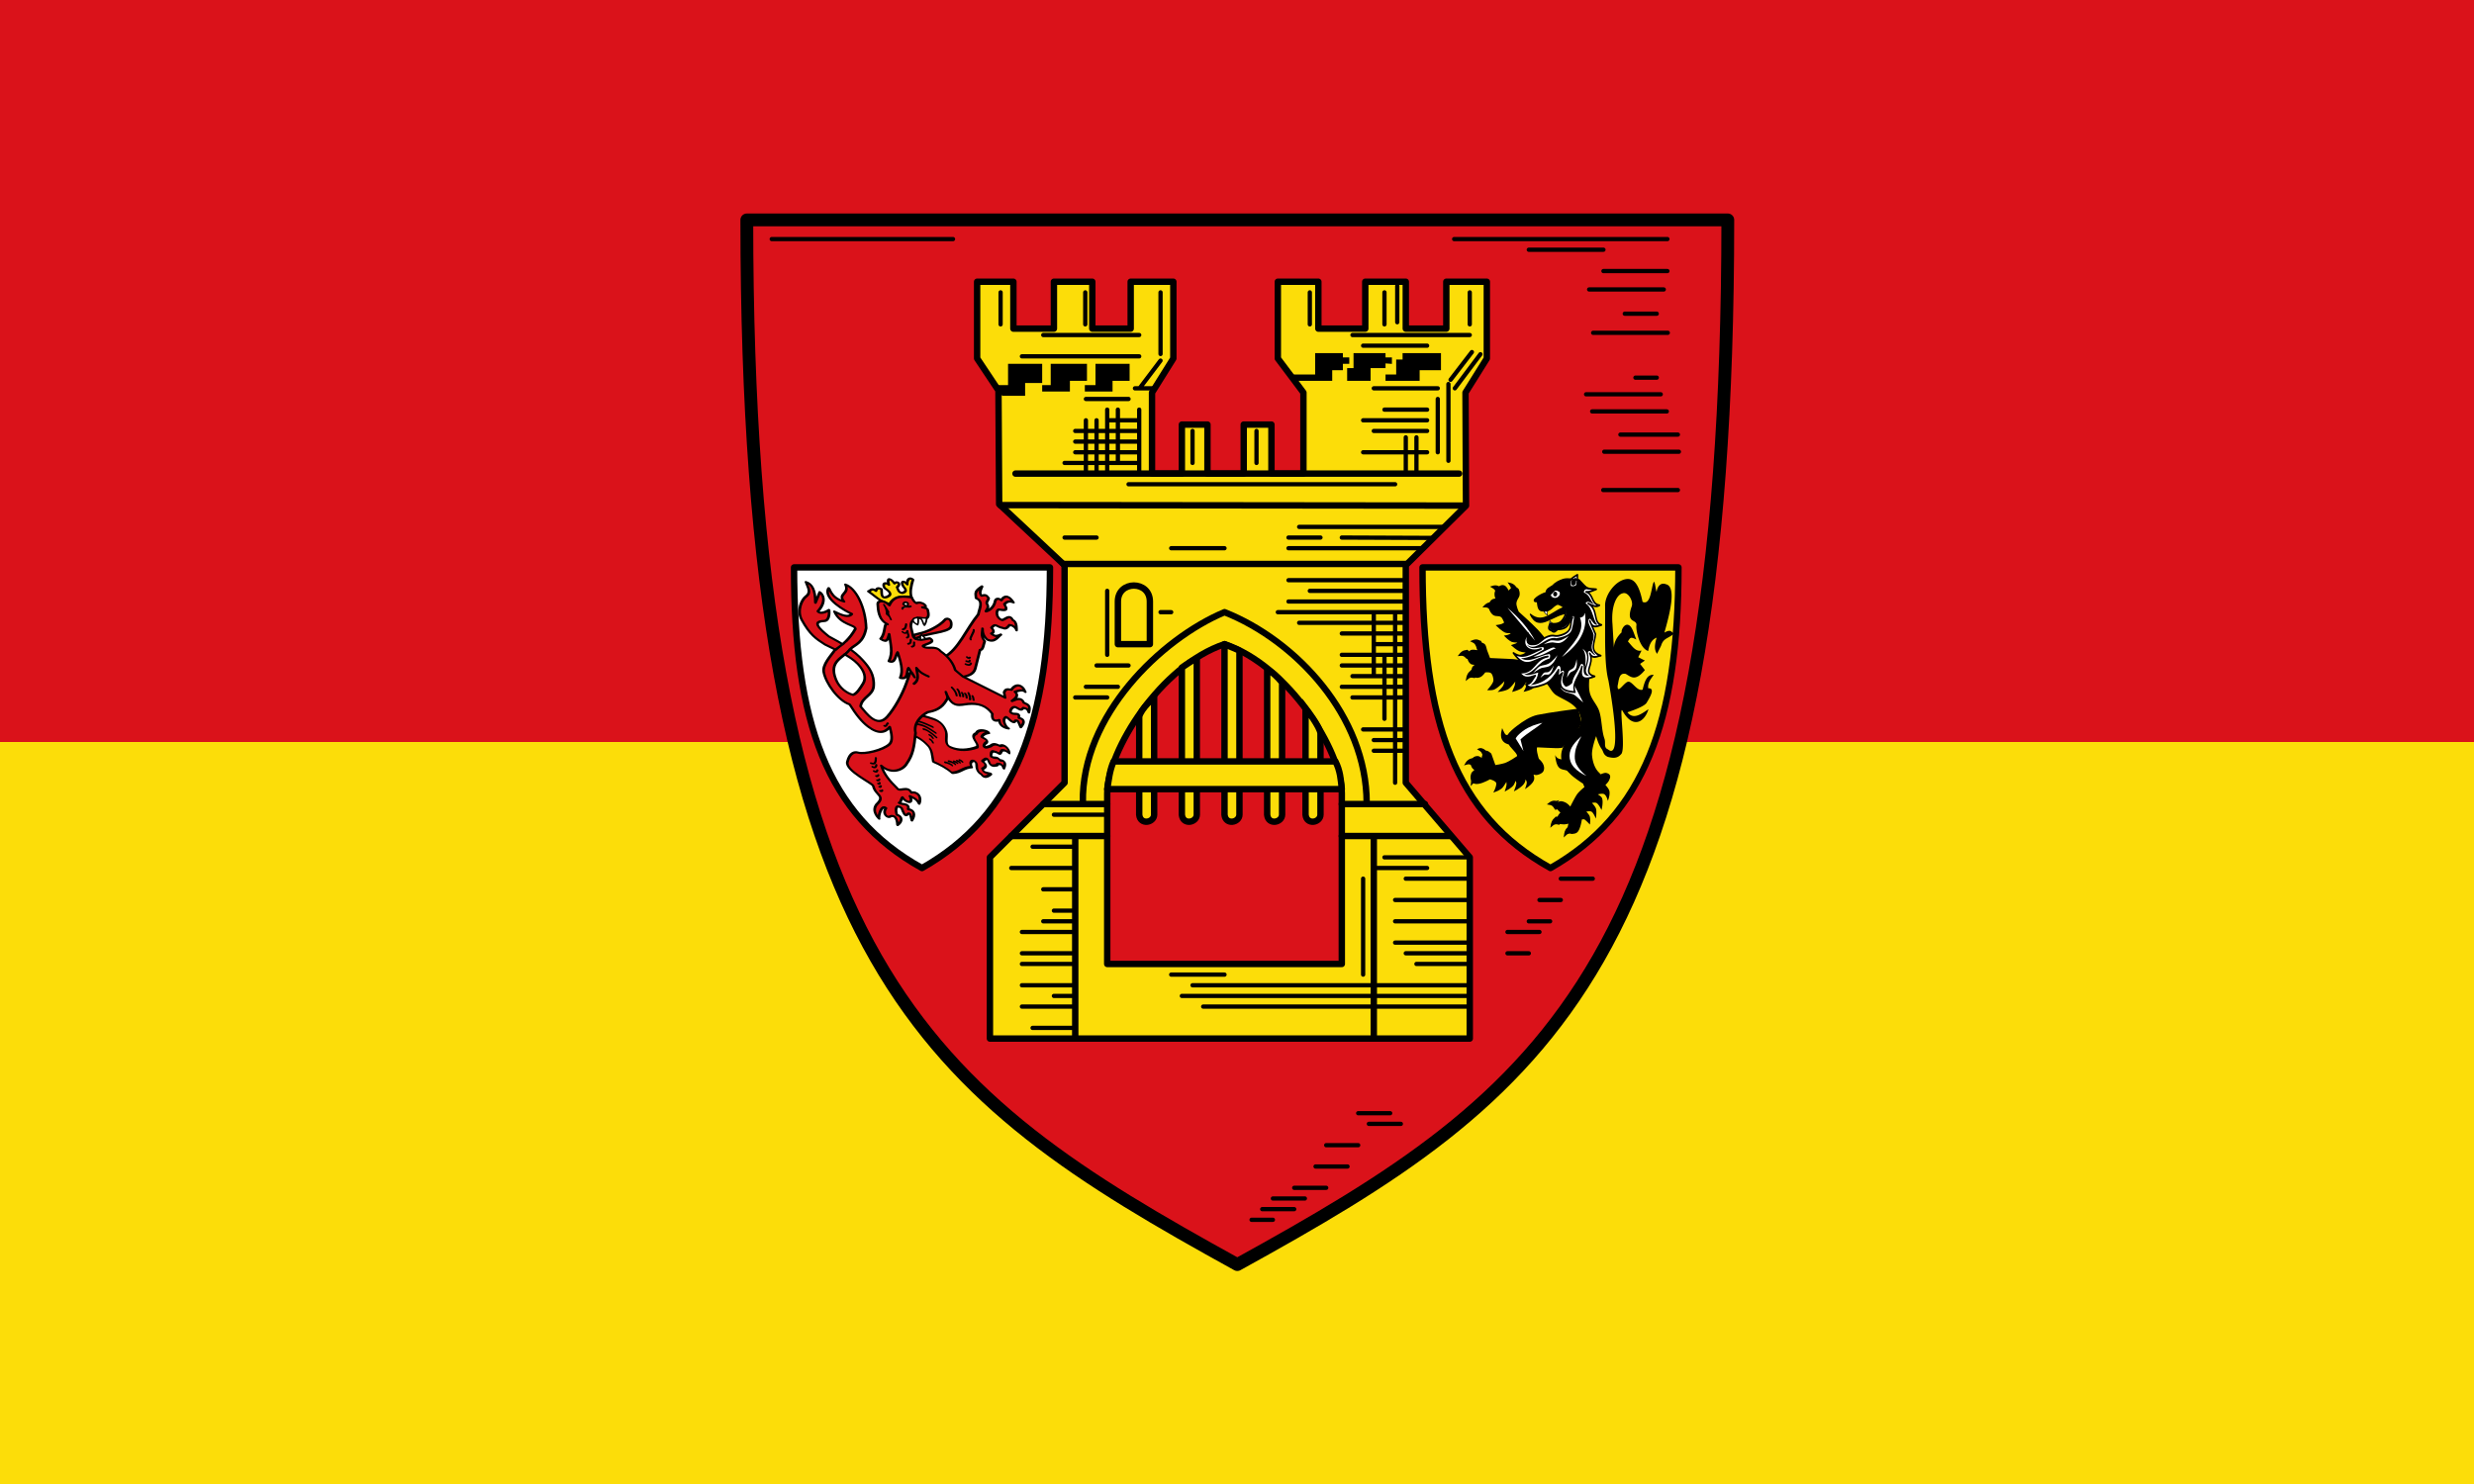 <svg xmlns="http://www.w3.org/2000/svg" height="300" width="500"><rect width="100%" height="100%" fill="#333333" stroke="none"/><path style="color:#000;fill:#fcdd09" d="M500 150v150H0V150"/><path d="M500 0v150H0V0" style="color:#000;fill:#da121a"/><path d="M5 10h460c0 350-85 410-230 490C90 420 5 360 5 10Z" style="fill:#da121a;stroke:#000;stroke-width:6;stroke-linecap:round;stroke-linejoin:round;stroke-miterlimit:4;stroke-dasharray:none" transform="matrix(.431 0 0 .431 148.777 40.143)"/><path d="M113.002 38.998h17v22h19v-22h18v22h18v-22h20v36l-10 16v38h14v-23h12v23h17v-23h13v23h15v-38l-12-16v-36h19v22h22v-22h19v22h19v-22h19v36l-10 16 .236 53.036-28.24 27.96v102l30 35v85h-225v-85l35-35v-102l-30.67-28.67-.33-53.33-10-15z" style="fill:#fcdd09;stroke:#000;stroke-width:3;stroke-linecap:round;stroke-linejoin:round;stroke-miterlimit:4;stroke-dasharray:none" transform="matrix(.431 0 0 .431 148.777 40.143)"/><path d="M174.002 358.998h110v-80c0-20-25-60-55-70-30 10-55 50-55 70z" style="fill:#da121a;stroke:#000;stroke-width:3;stroke-linecap:round;stroke-linejoin:round;stroke-miterlimit:4;stroke-dasharray:none" transform="matrix(.431 0 0 .431 148.777 40.143)"/><path d="M194.002 208.998h-15v-20c0-10 15-10 15 0v20M123.802 143.768l217.84.236M153.402 171.368h160.6M159.002 393.998v-95m3.582-15.745c-.71-40.68 36.67-76.79 66.42-89.26 33.582 13.309 66.655 48.818 66.655 89.49M130.992 128.998h208.01M299.002 298.998v95M284.002 283.998h38.997M284.002 298.998h50.836M129.002 298.998h45M144.002 283.998h30" style="fill:none;stroke:#000;stroke-width:3;stroke-linecap:round;stroke-linejoin:round;stroke-miterlimit:4;stroke-dasharray:none" transform="matrix(.431 0 0 .431 148.777 40.143)"/><path d="M125.002 91.998h10v-6h8v-8h-15v10h-4.836zM144.002 89.998h12v-5h8v-7h-16v10h-4zM164.002 89.998h12v-5h8v-7h-15v10h-5zM263.002 84.998h16v-5h5v-3h3v-2h-3v-2h-12v10h-10zM287.002 84.998h10v-6h7V76.78l3 .217v-2h-3v-2h-14v7h-3zM305.002 84.998h15v-5h10v-7h-17v3h-3v7h-5z" style="fill:#000;stroke:#000;stroke-width:1px;stroke-linecap:butt;stroke-linejoin:miter" transform="matrix(.431 0 0 .431 148.777 40.143)"/><path style="fill:none;stroke:#000;stroke-width:2;stroke-linecap:round;stroke-linejoin:round;stroke-miterlimit:4;stroke-dasharray:none" d="M314.002 111.998v17m5-17v16m30-55-12 16m8-17-10 13m-25-44v17m-120.84 31.01 9.84-13.01m-12 13h9m48 20v15m-30-15v15m90 90v30m-5-50v30m45-180v15m-40-15v15m-35-15v15m-145-15v15m75-15v28.9m-35.3-28.9v15m125.3 5h55m-200 0h45m105 5h30m-190 5h55m-25 20h20m-10 10h15m-30 5h30m-30 5h30m-30 5h30m-35 5h35m-25-20v25m5-25v25m5-30v30m5-30v25m10-25v30m140-35v25m-30-30h30m-25 10h20m-30 5h30m-25 5h25m-30 10h30m-140 15h125m-45 20h67.994m-72.994 5h15m10 0 42.326.167m-67.326 19.833h55m-115 15h5m55-30h63.663m-118.663 0h25m-75-5h15m-10 75h15m-5-15h15m-20 10h15m-5-45v30m95-30h45m-55 5h55m-60 5h60m-15 15h15m-50-10h50m-30 5h30m-5 70v-80m-25 20h30m-30 5h30m-25 5h25m-30 5h30m-25 5h25m-15 25h15m-20-10h20m-175 140h20m-10-15h10m-25 5h25m-25-10h25m-25-10h25m-25-5h25m-25-10h25m-15-5h15m-10-5h10m-15-10h15m-30-10h30m-20-10h20m-10-15h25m125-35h15m-20 65v45m10-55h40m-45 5h25m-10 5h30m-35 10h35m-35 10h35m-35 10h35m-30 5h30m-140 10h25m90-5h25m-130 10h130m-135 5h135m-125 5h125m-10-292v36" transform="matrix(.431 0 0 .431 148.777 40.143)"/><path style="color:#000;text-indent:0;text-align:start;text-transform:none;direction:ltr;baseline-shift:baseline;fill:#fcdd09;stroke:#000;stroke-width:3;stroke-miterlimit:4;stroke-dasharray:none;enable-background:accumulate" d="M189.002 242.998v46c.5 4.982 6.925 3.752 7 0v-55s-6 5-7 9z" transform="matrix(.431 0 0 .431 148.777 40.143)"/><path style="color:#000;text-indent:0;text-align:start;text-transform:none;direction:ltr;baseline-shift:baseline;fill:#fcdd09;stroke:#000;stroke-width:3;stroke-linejoin:round;stroke-miterlimit:4;stroke-dasharray:none;enable-background:accumulate" d="M209.002 219.998v69c.5 4.982 6.925 3.752 7 0v-73c0-1-7 4-7 4zM229.002 208.998v80c.5 4.982 6.925 3.752 7 0v-77z" transform="matrix(.431 0 0 .431 148.777 40.143)"/><path style="color:#000;text-indent:0;text-align:start;text-transform:none;direction:ltr;baseline-shift:baseline;fill:#fcdd09;stroke:#000;stroke-width:3;stroke-miterlimit:4;stroke-dasharray:none;enable-background:accumulate" d="M249.002 220.998v68c.5 4.982 6.925 3.752 7 0v-62c-2.203-2.654-4.484-4.913-7-6zM267.002 238.998v50c.5 4.982 6.925 3.752 7 0v-38c0-3-7-12-7-12z" transform="matrix(.431 0 0 .431 148.777 40.143)"/><path style="color:#000;text-indent:0;text-align:start;text-transform:none;direction:ltr;baseline-shift:baseline;fill:#fcdd09;stroke:#000;stroke-width:3;stroke-linejoin:round;stroke-miterlimit:4;stroke-dasharray:none;enable-background:accumulate" d="M281.002 263.998h-104c-1.917 4.333-2.265 8.667-3 13h110c-.444-4.333-.727-8.667-3-13z" transform="matrix(.431 0 0 .431 148.777 40.143)"/><path style="fill:none;stroke:#000;stroke-width:2;stroke-linecap:round;stroke-linejoin:round;stroke-miterlimit:4;stroke-dasharray:none" d="M376.689 328.998h10m-145 150h10m0-10h15m-20 5h15m10-20h15m-25 10h15m20-30h15m-35 10h15m0-15h15m55-75h10m-10-10h15m-5-5h10m5-20h15m20-235h10m-15-30h15m-25-20h30m-65-10h35m-70-5h100m-420 0h85m312.95 91.71h26.963m-34.533 8.03h35m-35.47 17.97h35m-40.2-36.88h35m-37.84-8.03h35m-31.69-28.84h35m-36.89-20.33h35" transform="matrix(.431 0 0 .431 148.777 40.143)"/><path d="M28.3 173h120c0 72-16 116-60 141-45-25-60-69-60-141z" style="fill:#fff;stroke:#000;stroke-width:3;stroke-linecap:round;stroke-linejoin:round;stroke-miterlimit:4;stroke-dasharray:none" transform="matrix(.431 0 0 .431 148.282 40.143)"/><path d="M124.11 296.88c8.803-2.36 16.348.285 22.687 7.731l7.628-4.479c3.224-2.796 6.35-7.1 9.416-9.818-2.21-.638-3.986-4.42-7.306-.64-1.167-2.703-3.03-3.987-5.718-1.846.231 3.45 3.33 11.43-3.654 8.522-6.49-3.117-2.798-6.624.482-9.957 1.437-5.12-2.406-6.868-4.839-3.646.535-9.686-4.151-6.113-5.556-1.468-3.093-2.855-7.028-.265-1.769 4.364-.375 3.045-.19 5.909-3.572 6.342-4.236-1.285-4.879-3.202-2.709-6.981 2.047-5.1-1.155-8.153-4.034-2.722-.796-5.783-4.316-8.163-6.572-5.315 2.994 6.637 5.892 13.275 5.516 19.913z" style="fill:#fcdd09;stroke:#000;stroke-width:2.493;stroke-linecap:butt;stroke-linejoin:round;stroke-miterlimit:4;stroke-dasharray:none" transform="matrix(-.212 0 .043 .18 197.75 67.31)"/><path d="M62.72 297.86c-6.763 3.526-.755 11.696 1.548 18.209 14.911 16.619 26.844 39.318 42.028 47.836l-4 9.362c-.348 8.993-4.987 9.86-8.272 13.29-5.168-1.292-11.37-2.75-14.446-9.427l-8.838-21.064c-3.147-.233-4.46-6.13-6.467-9.88 2.976-5.816-.176-10.349-.824-14.166 1.101 4.639.698 8.608-1.968 12.324-6.333 4.047-10.712-3.276-14.196-5.612 5.499 2.959 7.003 1.086 8.958-1.036-2.505-1.111-3.692-2.994-1.491-6.584-5.497-5.87-4.718-.968-10.817.218-2.896 2.356-6.872-3.273-6.872-3.273-4.656.13-5.888 5.267-5.584 5.848 0 0-2.664-10.042 1.11-11.2 1.63-7.182 6.248-1.444 10.12-.264 6.405-2.234 3.513-13.671-.573-11.57-6.86 1.43-6.404-1.67-5.034-6.194-2.5-2.287-4.732-4.378-9.104-2.062 2.184-6.13 5.438-9.59 11.25-2.43 2.322-3.297 5.487-1.084 6.252 1.833 2.096 5.277 6.42 9.487 10.866 10.685-1.24-1.783-3.62-4.063-3.06-7.565 1.438-2.516-1.675-4.494-2.64-7.364 1.667-3.4 1.679-3.925 6.381-2.687 1.91-3.438-1.512-8.116-2.769-10.422 7.832 5.25 7.82 6.746 8.442 13.195z" style="fill:#da121a;stroke:#000;stroke-width:2.5;stroke-linecap:butt;stroke-linejoin:round;stroke-miterlimit:4;stroke-dasharray:none" transform="matrix(-.212 0 .043 .18 197.75 67.31)"/><g style="stroke:#000;stroke-linejoin:round;stroke-miterlimit:4;stroke-dasharray:none"><path d="M85.048 327.8c-1.946-1.206 8.154-9.61 17.383-5.075 14.004-.343 6.857 11.966 14.209 14.22 15.339-.764 28.505-4.543 35.4-12.095 5.881-6.442-8.02-12.095-11.518-18.184-3.788-6.594-3.506-12.767 2.837-18.046 13.574-11.833 27.365-18.24 42.72-21.164 11.688 5.594 16.228 11.903 19.082 18.38-9.573 7.143-23.13 9.037-24.756 27.114-.593 6.582 6.301 12.599 10.902 18.576-5.648 5.89-10.518 12.168-12.626 19.827-11.904 3.625-20.38-.26-32.715 3.17-2.927-9.249-15.851-6.043-8.372.663 8.13 7.225 3.465 10.958 3.465 10.958 2.482 7.568-13.182 4.092-13.182 4.092 7.953-4.735 7.771-5.607 5.865-8.948-10.636.14-9.925-4.688-8.398-7.624-19.219-3.924-.99 6.352-9.793 9.457-3.169.714-5.741 1.86-7.29.142-3.917 1.13-6.11 2.473-3.339 7.291-15.08-6.748-4.297-9.624-4.297-9.624-.165-6.14 4.242-3.065 7.81-8.073 0 0-6.468-7.642-10.472-2.885-3.903 1.226-.493 6.769-10.11 1.737-5.917-.23-7.137 5.84-7.137 5.84-3.617-1.591-6.171-11.563 4.004-11.2 2.271-2.129 3.863-6.052 12.925-4.36 19.424-.615 2.96-6.158 1.868-5.384-4.996-1.212-3.494-3.439-.17-7.715-6.439-3.508-14.294-1.09-14.294-1.09z" style="fill:#da121a;stroke-width:3.303;stroke-linecap:butt" transform="matrix(-.11 .05 .121 .145 169.541 96.351)"/><path d="M180.63 277.28c-15.482 4.474-20.85 11.837-27.315 18.887M178.14 283.4c-15.482 4.474-17.841 12.338-22.134 20.057M168.12 294.26c-3.113.462-6.81 7.825-8.093 14.039M166.64 302.76c-1.955 1.858-1.1 3.382-1.14 4.572M170.82 307.44c-1.12.856-1.1 3.382-.304 4.572" style="fill:none;stroke-width:2.643;stroke-linecap:round" transform="matrix(-.11 .05 .121 .145 169.541 96.351)"/><path d="M202.07 282.53c-1.999-3.276-10.486-2.555-10.499-2.448M189.37 270.33c-1.955 1.858-.598 5.555-.638 6.745" style="fill:none;stroke-width:2;stroke-linecap:round" transform="matrix(-.11 .05 .121 .145 169.541 96.351)"/><path d="M170.34 343.82c-.96-.194 3.893-5.992 6.003-6.166M164.89 344.06c-.96-.194 3.225-5.658 5.334-5.831M160.71 343.9s1.052-2.65 2.66-3.157M156.81 344.56s.216-2.482 1.824-2.99M152.63 344.9s.216-2.315 1.824-2.823" style="fill:none;stroke-width:2.643;stroke-linecap:round" transform="matrix(-.11 .05 .121 .145 169.541 96.351)"/></g><path d="M174.27 331.34c-4.234-24.215.923-45.118 9.83-48.694-2.088 10.703 10.05 10.141 5.193 18.91 12.786-4.115 10.26-17.05 11.869-14.655 7.77 11.567-11.434 25.854-16.442 28.602 4.2 4.944 10.443 1.014 16.08-2.542-2.703 15.142-16.931 14.58-16.08 19.326 7.406 10.93 15.904 18.299 24.168 23.638 6.117 7.403 15.435 16.771 15.857 24.834.664 12.704-7.44 32.434-17.327 36.389-3.888 11.875-7.709 19.64-12.411 24.82-8.262 9.1-15.15 6.885-20.739.472-.171 7.992.15 15.662 4.246 19.383 7.259 6.595 25.935 11.634 31.906 9.457 2.86-1.043 7.946-.102 12.292 10.57 4.07 9.993-19.736 24.166-19.214 27.012.054 10.952-10.025 10.663 1.154 20.808 6.687 7.918.712 15.78.712 15.78.35-2.58-5.266-16.109-8.984-11.875 5.27 6.693.621 11.808-2.196 9.342 0 0-6.989-3.487-4.914 9.663-5.42-3.736-6.934-9.696-1.699-11.503.468-7.427-2.323-12.16-6.084-7.342-.662 5.209-1.246 9.783-3.81 7.137-3.224-2.907-3.157-.767-3.078 6.651-4.849-6.47-4.79-11.93.92-12.622-3.13-7.24 5.565-5.111 7.24-7.128-1.103.984-3.475-5.725-4.6-6.192-1.175 5.44-9.492 8.715-7.32-1.372-2.089 1.505-5.78 2.596-7.017 8.464-4.353-7.422-1.607-13.798 4.842-12.5 2.091-8.318 11.154-.117 12.625-4.947 5.254-7.869 9.328-15.635 9.912-25.194-7.522 10.23-19.926 4.834-24.769-2.512-7.665-9.518-10.81-18.245-15.353-34.461.072-10.54-9.221-19.436-16.33-23.165-6.967-1.573-13.935-3.71-20.902-13.946-2.57-2.916-.74-5.831-.98-8.746-1.833 19.148-10.541 14.209-18.452 13.474-9.998-.93-16.88 1.622-20.902 11.11 0 0 3.816 10.329-5.194 6.943 1.523 8.718-6.944 9.404-6.944 9.404 1.56-.024 5.21-9.412.132-12.6-1.262-1.865-5.339 9.716-8.341 3.896-2.306-.168-2.387-.96-3.578 7.35 0 0-8.811-8.331-.414-10.401-2.826-8.092 5.173-1.807 6.737-6.957-.93-3.3-4.371-6.572-6.48-4.859-3.817 2.902-3.873 3.426-6.86.588-2.628 1.012-3.68.312-4.167 5.01-2.976-7.438-1.827-8.453 2.66-10.936.754-5.87 5.206-4.52 10.894-1.86-3.296-2.464-8.48-5.988-4.96-10.292-3.803-1.342-7.797-3.02-9.86.046 1.057-8.762 7.31-9.616 12.743-2.416 4.597-1.105 5.65-.146 7.56 2.9l.231 5.98 35.6-23.873 5.715-7.092c.235-7.186 2.815-14.457 9.471-21.038 3.81-7.444 12.356-1.532 15.84-5.673-.153-2.08-14.715-4.05-8.462-8.982 6.701 1.447 14.387 3.358 15.484-2.127v-10.873c-.78-7.41-6.372-8.672-8.328-9.928-3.834-.775-11.656 5.126-11.525-8.274-.625-2.915 3.039-3.052 4.504-3.545-7.315.528-1.381-7.68 4.736-4.728 1.603-.716 2.526-3.401 3.266-6.619 6.695-.434 15.676-3.613 23.025 8.983 4.456-6.727 10.19-4.827 10.778-1.418 1.075 6.958 2.852 18.075-4.736 22.692 3.481-1.766 3.44 9.928 9.961 16.547-5.633 5.252-6.966-.548-9.308-5.437 1.164 10.245.099 20.666 6.532 30.493-6.002 2.73-7.134-6.162-10.503-10.058-.575 10.157-1.44 20.41 3.48 28.732-7.987 2.344-6.99-7.23-10.288-11.11l-3.592 10.4c2.338-9.223 1.894-7.622 9.169 6.614 6.952 13.605 17.16 28.567 25.94 37.827 12.436 12.805 18.908-3.818 23.025-11.583-3.29-10.64-14.221-12.16-17.095-22.93-3.515-13.384.304-21.521 4.357-28.837 6.134-11.072 16.395-19.381 27.025-26.915 7.952-9.276 12.684-16.768 1.103-17.35-6.239-.314-7.3-12.33-7.3-12.33s8.675 5.806 11.023 1.582c-12.432-12.816-7.671-20.968-6.212-21.575l6.577 11.829c-3.042-15-.806-21.356 4.266-23.171-.357 5.34-3.273 11.29 3.2 16.069 4.891 3.61 12.216 15.853 9.408 26.43-4.403 16.586-9.252 21.193-16.488 27.59-9.655 6.606-21.206 12.433-26.982 21.964-4.656 7.683-5.09 15.62-.499 21.867 4.093 5.567 8.222 11.294 12.186 12.71 5.521-1.88 11.453-7.702 12.817-17.482 2.926-20.967-11.949-23.63-19.836-33.392-6.841-5.995-14.64-7.353-20.739-24.23z" style="fill:#da121a;stroke:#000;stroke-width:2.493;stroke-linecap:butt;stroke-linejoin:round;stroke-miterlimit:4;stroke-dasharray:none" transform="matrix(-.212 0 .043 .18 197.75 67.31)"/><path d="M96.78 321.65c-3.472-2.27-6.741 1.171-3.498 8.51 4.365 6.728 25.301 6.7 36.408 13.237l1.307-4.019c-6.597-2.288-10.309-2.097-20.412-7.564-4.909-2.655-9.814-5.937-13.805-10.164z" style="fill:#da121a;stroke:#000;stroke-width:2.493;stroke-linecap:butt;stroke-linejoin:round;stroke-miterlimit:4;stroke-dasharray:none" transform="matrix(-.212 0 .043 .18 197.75 67.31)"/><path d="M114.29 320.27c.732 2.521 1.723 5.516 3.865 8.037 1.266-2.45-.119-6.068 2.976-8.4zM122.61 319.52c-.065 1.958.455 5.653 1.9 8.152 1.536-.876 3.394-2.55 3.398-5.2-1.274-2.954-3.456-2.273-5.298-2.952z" style="fill:#fff;stroke:#000;stroke-width:1.662;stroke-linecap:butt;stroke-linejoin:round;stroke-miterlimit:4;stroke-dasharray:none" transform="matrix(-.212 0 .043 .18 197.75 67.31)"/><path d="M125.93 385.7c3.428-1.978 6.89-3.802 9.471-9.455.888 6.127-.87 12.764 6.042 17.728" style="fill:none;stroke:#000;stroke-width:2.5;stroke-linecap:round;stroke-linejoin:round;stroke-miterlimit:4;stroke-dasharray:none" transform="matrix(-.212 0 .043 .18 197.75 67.31)"/><path d="M135.24 327.08c.971 2.21 1.009 4.871 4.409 5.91" style="fill:none;stroke:#000;stroke-width:2;stroke-linecap:round;stroke-linejoin:round;stroke-miterlimit:4;stroke-dasharray:none" transform="matrix(-.212 0 .043 .18 197.75 67.31)"/><path d="m152.06 305.1-2.776 8.037c1.475 1.935-.16 5.671-.653 8.746 1.36-1.267-1.464-1.08 2.94-6.146-.839-2.966-.847-6.412.489-10.637z" style="fill:#000;stroke:#000;stroke-width:1.662;stroke-linecap:butt;stroke-linejoin:round;stroke-miterlimit:4;stroke-dasharray:none" transform="matrix(-.212 0 .043 .18 197.75 67.31)"/><path d="M126.91 306.99c4.954 2.163 1.735-1.606 1.969-3.655 2.066-2.289 4.699.16 4.513 1.784l-3.318 2.157c1.222.441 5.158.486 5.259 2.55" style="fill:#f4f0e8;stroke:#000;stroke-width:2;stroke-linecap:round;stroke-linejoin:round;stroke-miterlimit:4;stroke-dasharray:none" transform="matrix(-.212 0 .043 .18 197.75 67.31)"/><path d="M135.7 334.6c1.103 2.449 2.905 3.79 4.87 1.062" style="fill:none;stroke:#000;stroke-width:1.662;stroke-linecap:round;stroke-linejoin:round;stroke-miterlimit:4;stroke-dasharray:none" transform="matrix(-.212 0 .043 .18 197.75 67.31)"/><path d="M134.31 344.46c.971 2.21.085 3.701 3.485 4.74M131.77 347.47c.971 2.21-.261 3.868 3.139 4.907M135.58 334.93c.971 2.21-1.416 6.208 1.984 7.247M82.93 367.86c.971 2.21 1.47 1.361 3.37.728M82.46 371.04c1.496 3.46 5.217.895 5.217.895M106.14 398.11c-2.043 3.028-2.953 6.057-2.75 9.085M101.19 400.23c-1.35 1.858-.996 6.455-1.023 7.645M97.7 404.13c-.405 1.357-.987 2.714-.21 4.07M94.93 404.97c-1.35 1.858-.529 3.55-.556 4.74M91.56 404.32c-.542.688-.88 8.375.148 7.144M88.44 407.74c-.773 2.861-.061 2.294-.204 4.486M82.11 364.52c.892.763 1.785 1.009 2.677-.442M179.22 441.24c-1.35 1.858-3.877-3.972-3.905-2.782M72.14 333.45c-.406 1.858 6.305 9.655 5.073 10.845" style="fill:none;stroke:#000;stroke-width:2;stroke-linecap:round;stroke-linejoin:round;stroke-miterlimit:4;stroke-dasharray:none" transform="matrix(-.212 0 .043 .18 197.75 67.31)"/><path d="M120.49 343.66c-.065-1.958 1.043-2.2 2.488-4.699 1.537.876 2.438 3.19 1.864 5.673z" style="fill:#fff;stroke:#000;stroke-width:1.662;stroke-linecap:butt;stroke-linejoin:round;stroke-miterlimit:4;stroke-dasharray:none" transform="matrix(-.212 0 .043 .18 197.75 67.31)"/><path d="M194.61 477.31c1.113 4.854 2.143 7.607 5.879 5.869M195.72 485.07c.882 3.35 2.95 3.261 4.147 2.192M196.01 491.02c.766 2.347 2.258 2.091 3.454 1.022M196.13 496.53c.073.675 1.912 1.924 2.3 1.022M196.13 501.3c.073.675 1.912 1.924 2.3 1.022M196.59 505.31c.073.675 1.334 1.757 1.722.855M196.24 508.82c.073.675 1.219 1.757 1.606.855M197.98 514.25c-.992.64-1.712.493-2.089-.65" style="fill:none;stroke:#000;stroke-width:2;stroke-linecap:round;stroke-linejoin:round;stroke-miterlimit:4;stroke-dasharray:none" transform="matrix(-.212 0 .043 .18 197.75 67.31)"/><path d="m195.75 347.42 13.048 10.279-5.485 3.76c-3.727-2.71-6.892-6.235-10.335-9.36z" style="fill:#da121a" transform="matrix(-.212 0 .043 .18 197.75 67.31)"/><path style="fill:#fcdd09;stroke:#000;stroke-width:3;stroke-linecap:round;stroke-linejoin:round;stroke-miterlimit:4;stroke-dasharray:none" d="M323 173h120c0 72-16 116-60 141-45-25-60-69-60-141z" transform="matrix(.431 0 0 .431 148.282 40.143)"/><path style="fill:#000" d="M936.28 569.66c2.482-1.57-.93-23.327.698-20.508 4.998 9.004 10.498 5.179 12.223-.687-3.21 2.167-7.029 5.173-9.871 1.473 2.554-.876 8.312-2.846 9.126-4.694 3.618-5.8 2.39-6.568.61-6.608-.265-2.674 1.297-4.4 2.591-6.266-3.139-.3-4.289 3.079-5.18 6.937-2.586.894-4.719-3.697-6.655-3.738-1.971.041-5.249 6.29-5.088 1.948.625-2.695.56-6.285 3.799-5.594 2.388 1.283 4.388 3.777 8.98-1.79l-2.245-2.909 2.245-1.566-3.109-1.567 1.554-3.132c-2.795.737-4.46-2.183-6.389-4.252 1.115-1.921 1.298-2.23 3.972-.895-1.094-2.386-1.89-6.256-3.77-6.843-2.796-.995-4.54 5.948-1.816 2.548.679-.847-4.984 3.023-4.97 8.248l-.669-11.336c-.687-8.223 1.922-13.738 4.835-14.32 2.506-.846 5.052 3.74 4.215 6.074-3.08 8.585 2.704 5.671 2.175 9.141-.287 2.05 1.422 10.491 5.526 11.859.771-4.236 2.288-5.575 3.972-6.265-1.446 4.874-.627 6.225.173 7.608l1.899-3.804c1.117-3.783 3.39-3.24 6.198-5.818-1.577-.378-1.307-2.23-4.635-.339 2.25-7.939 5.978-21.637.682-22.708-2.043-.804-3.736.449-4.287 3.244-.285 1.446-.792-5.524-1.445-4.164-1.158 2.413-1.27 10.99-5.19 9.2-1.318-6.547-3.3-10.818-7.038-10.74-5.485.268-10.697 7.525-10.534 12.53.125 13.698-.5 27.148 1.582 35.141 1.4 7.722 6.509 37.931-.253 32.237-2.12-.798-.923-3.025-1.632-5.01-1.362-3.797-1.177-9.055-2.44-12.894-1.059-3.202-3.583-5.316-4.41-8.6-.847-3.398.076-7.132-.323-10.643-.253-2.173-1.261-5.52-1.508-7.693-.193-1.723.022-3.846.022-3.846l-13.04-.8-7.078 7.277s-2.683.86-4.053.95c-3.343.23-7.194-.94-10.534-1.103-3.6-.171-10.278-.467-10.278-.467l-1.278-3.35c-.482-1.282-.494-2.825-1.568-3.429-.842-.465-2.098-.71-2.808 0-.682.687-.41 3.118-.41 3.118s-2.15-.53-3.068 0c-.996.58-1.59 1.347-1.611 2.638-.023 1.527.685 3.196 1.841 3.899.509.31 1.728.312 1.728.312s-1.059.617-1.337 1.564c-.357 1.21-.027 2.858.772 3.732.952 1.038 1.952.94 3.199.458 1.044-.409 2.277-2.18 2.277-2.18s1.92-.25 2.664.313c.599.458.872 1.37 1.05 2.179.135.604.201 1.286-.011 1.866-.562 1.56-2.814 3.951-2.814 3.951s2.165.171 3.167-.23c2.095-.833 4.927-3.941 4.927-3.941s-.168 1.47-.718 2.304c-.69 1.054-2.45 2.763-2.45 2.763s3.313-.409 4.876-1.283c1.403-.784 3.391-3.639 3.391-3.639s-.053 1.385-.35 2.095c-.355.85-1.122 2.774-1.122 2.774s2.992-.762 4.325-1.67c1.01-.685 2.264-2.898 2.264-2.898s.034 1.502-.174 2.294c-.192.719-1.073 2.23-1.073 2.23s2.855-.612 4.082-1.397c1.249-.792 3.034-3.524 3.034-3.524s1.684-.49 2.763.23c2.124 1.411 3.06 4.761 5.546 6.305 4.04 2.506 9.424 3.94 11.119 9.453.584 1.895.627 3.17-.215 4.952-1.026 2.18-5.302 4.81-6.4 7.204 0 0-1.717 2.732-2.152 5.411a10.024 10.024 0 0 0 0 3.086c-.87-.365-2.084-.212-2.94-2.114.77 7.708 3.11 6.35 5.585 7.378.559.617 1.153 1.202 1.729 1.772 1.737 1.715 5.753 4.283 5.753 4.283l.678 1.605s-2.567 2.047-3.533 3.493c-1.184 1.765-3.109 5.672-3.109 5.672s-1.172-1.449-2.476-2.011c-1.012-.433-2.45-.874-3.237 0-.753.833-.807 1.834-.436 2.96.33 1.014 1.532 1.804 1.532 1.804s-1.013 1.093-1.276 1.804c-.32.866-.317 2.018.126 2.794.595 1.037 1.6.899 2.661.99.755.064 2.249-.324 2.249-.324s-.346 1.024-.286 1.636c.085.948.279 2.121.975 2.627.947.694 2.435.595 3.362-.157 1.573-1.282 2.22-6.036 2.22-6.036s.933-.262 1.301 0c.947.669 2.466 2.345 2.466 2.345s.386-2.059-.024-3.701c-.246-.971-1.645-2.335-1.645-2.335s1.829-.557 2.657.146c.814.694 1.828 3.095 1.828 3.095s.404-2.645.14-4.295c-.195-1.258-1.989-3.043-1.989-3.043s1.481-.352 2.122 0c1.115.611 2.353 3.324 2.353 3.324s.96-3.557.273-5.525c-.324-.914-2.005-1.803-2.005-1.803s2.33-.711 3.192 0c1.057.882 1.525 3.043 1.525 3.043s1.113-2.646.74-4.566c-.231-1.184-1.883-2.898-1.883-2.898s1.281-1.241 1.67-2.074c.326-.71.755-1.622.486-2.356-.281-.76-1.14-1.108-1.838-1.23-.852-.156-2.519.647-2.519.647l-1.03-1.058c-1.806-1.861-2.784-4.866-3.04-7.88-.275-3.12 1.924-8.976 1.924-8.976s.986 3.826 2.525 5.942c1.075 1.478.622 2.614 2.844 3.774 2.321.597 4.521.897 6.248-1.157z" transform="matrix(.431 0 0 .431 -75.947 -93.025)"/><path style="fill:#000;stroke:#000;stroke-width:2.595;stroke-miterlimit:100;stroke-dasharray:none" class="st16" stroke-miterlimit="100" d="M155.11 144.55s-8.574-.44-11.979-2.767c-3.723-2.521-7.642-11.043-7.642-11.043s-9.456 1.249-13.792.05c-4.532-1.248-10.998-7.149-10.998-7.149 4.359-.515 7.593-1.077 11.831-4.579 0 0-8.354-.832-13.105-3.036-4.139-1.886-10.853-7.908-10.853-7.908 3.871-.881 8.061-.563 11.146-4.53 0 0-8.205-.269-11.904-1.885-3.7-1.64-9.53-7.517-9.53-7.517 4.509-.245 8.82-.955 11.734-4.774 0 0-8.304-.049-11.808-1.69-4.825-2.277-12.198-9.451-12.198-9.451 4.679-.196 9.333-.441 12.884-3.159l-2.571-5.876c-3.111-7.1-9.774-4.921-14.184-7.027-4.311-2.081-6.688-7.321-6.908-10.21-.367-5.093 2.107-12.756 12.69-10.7-5.194-8.912.367-14.935 5.976-17.187 5.415-2.179 10.166-1.322 13.743 8.349 0 0 4.973-4.113 7.644-4.627 3.722-.735 7.887.783 9.161 4.578.537 1.592.709 4.823-.222 6.709-1.47 2.988-4.654 4.946-5.731 9.378-1.225 4.995 3.013 14.005 3.013 14.005s20.233 18.314 29.518 28.279c4.948 5.313 13.914 16.698 13.914 16.698l.489-.294 20.21.857 1.47 36.971z" transform="matrix(.122 -.013 .01 .143 292.598 116.306)"/><path style="fill:none" class="st2" d="M137.96 125.48s4.728 11.042 7.937 12.829c3.036 1.715 5.586-1.125 5.586-1.125l-1.862-4.579-6.467-2.204c1.371-6.463 13.693-3.378 10.875-16.307 0 0-20.453-22.378-24.961-26.932-5.953-6.023-21.826-19.563-21.826-19.563s-3.577-9.77-3.992-16.38c-.195-2.914.393-5.999 1.666-8.545 1.298-2.62 5.07-3.428 5.805-6.317.221-.906-.072-2.033-.612-2.792-.686-.882-1.813-1.519-2.866-1.494-3.943.074-10.264 6.121-10.264 6.121s-3.845-7.761-7.227-9.622c-1.445-.783-3.307-.783-4.801-.195-1.371.563-2.768 1.763-3.209 3.305-1.421 4.897 2.743 15.303 2.743 15.303s-9.186-2.914-12.761-.539c-1.348.906-2.06 2.987-1.962 4.75.147 1.91 1.397 3.771 2.843 4.945 3.871 3.208 13.987 4.383 13.987 4.383l11.636 17.751-12.469 3.256c4.704 2.987 8.401 4.089 21.312 4.701-2.67 5.852-6.564 7.737-9.969 10.259l21.629 4.383c-1.935 5.778-7.595 6.072-10.264 8.521 5.438 4.187 14.085 5.9 22.879 7.517-1.225 4.774-6.859 5.729-11.22 7.811 3.137 1.543 8.721.783 17.834.759" transform="matrix(.122 -.013 .01 .143 292.598 116.306)"/><path style="fill:#000;stroke:#000;stroke-width:2;stroke-miterlimit:4;stroke-dasharray:none" class="st1" d="M112.19 29.281c.662 3.697-.784 6.268-3.846 7.125-1.519.441-3.257-.123-5.07-2.277.932-5.999.515-8.398-3.307-13.736 9.651 2.62 9.97 7.272 12.223 8.888zM85.297 25.339c2.009 3.085 1.714 6.097-.711 8.275-1.2 1.077-2.989 1.347-5.438.196-1.446-5.974-2.744-8.006-8.23-11.213 9.676-1.886 11.733 2.253 14.379 2.742zM69.84 45.318c2.988 1.935 3.87 4.848 2.547 7.958-.66 1.542-2.181 2.571-4.802 2.62-3.625-4.848-5.561-6.121-11.709-6.611 7.937-6.097 11.392-3.232 13.964-3.967z" transform="matrix(.122 -.013 .01 .143 292.598 116.306)"/><path style="fill:#000;stroke:#000;stroke-width:2.595;stroke-miterlimit:282" stroke-miterlimit="282" transform="matrix(.123 -0 -.001 .144 292.434 112.694)" d="M216.45 213.66s-47.364 5.279-65.859 8.656c-10.851 1.984-22.857 8.496-33.219 15.375-5.374 3.564-12.078 8.303-15.062 12.594-3.954 1.145-5.892-.806-9.32-7.146-3.704 14.186 5.585 16.816 11.382 18.24.692.984 1.48 2.026 2.344 2.968 4.165 4.579 16.09 13.148 10.75 16.062 0 0-11.85 7.048-19.469 9.375-5.56 1.689-16.906 3.062-16.906 3.062l-7.033-16.59s-5.666-5.033-9.094-3.468c-3.55 1.64-4.78 10.719-4.78 10.719s-4.708-3.462-7.5-3.438c-3.798 0-7.078 1.19-8.72 4.594-1.567 3.256-1.623 6.743.532 9.656 1.176 1.592 5.437 4.031 5.437 4.031s-5.636 3.296-6.469 5.5c-1.69 4.407-1.277 7.438 1.907 10.938 2.327 2.522 6.812 2.07 10.219 1.531 6.859-1.104 17.594-6.218 17.594-6.218s10.055 2.178 11.5 5.875c1.518 3.843-3.094 11.969-3.094 11.969s7.711-2.363 11.312-5.594c2.964-2.694 7.844-10.562 7.844-10.562s1.208 4.726 1.062 7.125c-.146 2.52-1.969 7.281-1.969 7.281s8.528-3.918 11.344-7.469c2.33-2.939 3.406-7.75 3.406-7.75s3.256 2.84 3.282 5.875c.049 3.085-2.625 8.907-2.625 8.907s12.16-5.595 14.438-11.25c.808-2.032 1.187-6.22 1.187-6.22s3.136 3.486 3.969 6.376c.71 2.448-1.313 7.469-1.313 7.469s10.474-6.197 11.062-11.312c.342-2.89-1.032-5.65-2.625-8.344 0 0 5.024 2.266 8.625 1.53 3.625-.733 7.974-2.14 9.47-5.124 1.493-2.965.468-6.23-1.345-9.094-1.812-2.839-6.562-6.437-6.562-6.437s-7.28-18.316-1.156-18.094c19.107.612 43.954 2.572 41.062-.782l15.188-10.562 14.603-21.432z"/><path style="fill:#000;stroke:#000;stroke-width:2;stroke-miterlimit:4;stroke-dasharray:none" class="st1" d="M47.366 281.84c3.454.81 2.34 3.257 2.142 6.636-.098 1.664-1.177 3.158-3.649 4.063-5.02-3.329-7.276-3.893-13.229-2.276 5.413-8.424 12.556-6.88 14.736-8.423zM43.874 307.33c3.454-.883 6.198.439 7.57 3.525.685 1.541.44 3.354-1.323 5.313-6.026-.662-2.71-1.69-7.241 2.473.906-9.966-.206-8.937.994-11.311zM67.905 279.02c-1.176 1.199-2.965 1.615-5.438.686-1.568-5.828-2.915-7.713-8.45-10.432 7.76-3.16 17.109 6.413 13.888 9.746z" transform="matrix(.123 -0 -.001 .144 292.434 112.694)"/><path style="fill:#000" class="st2" d="M172.04 177.14s2.424-7.298 1.322-10.725c-1.396-4.457-7.324-6.219-9.406-10.407-.809-1.64-1.005-5.386-1.005-5.386s-4.458 3.134-7.054 3.355c-3.92.365-7.472-2.841-11.416-3.013-3.405-.172-10.067 1.689-10.067 1.689s-21.851-4.015-30.571-5.044c-13.352-1.567-37.602 0-37.602 0l-6.395-17.457s-.023-2.865-1.665-4.04c-1.2-.833-3.355-1.028-4.359 0-2.181 2.276 0 9.745 0 9.745s-8.329-3.036-12.444-1.004c-1.642.808-3.308 2.521-3.356 4.357-.024 1.936 1.788 3.574 3.356 4.701 4.188 2.988 14.796 4.701 14.796 4.701s-9.04 3.208-10.754 7.051c-.736 1.642-1.25 4.064 0 5.363 1.69 1.787 5.021 1.077 7.374.342 3.502-1.102 8.743-6.707 8.743-6.707s10.853.17 14.771 3.354c2.695 2.18 3.626 6.023 4.36 9.402.515 2.302.123 4.701 0 7.051-.049 1.225-.317 3.697-.317 3.697l19.142-15.44c2.425 6.047.196 12.07-2.694 18.118l18.494-16.11c4.139 5.361 1.935 10.748 0 16.11l16.779-14.765c3.994 5.264 2.965 9.696 1.691 14.104 0 0 4.604-2.229 6.711-3.698 4.018-2.815 11.073-9.744 11.073-9.744s6.907 1.786 10.091 3.354c3.75 1.864 10.413 7.055 10.413 7.055M234.84 323.73s-2.865-8.275-5.559-11.604c-8.133-10.064-24.546-14.104-30.254-25.709-2.083-4.237-1.837-7.59-.515-12.096 2.106-7.125 7.692-12.709 12.102-18.658 5.119-6.904 14.061-11.482 16.657-19.661 2.277-7.245.979-15.718-2.033-22.695-2.303-5.362-6.908-9.622-11.587-13.099-8.476-6.27-20.944-6.049-28.759-13.123-1.738-1.568-3.526-6.05-3.526-6.05s22.046-5.41 29.763-12.584c2.155-2.007 3.527-6.072 3.527-6.072l11.61 4.554s-.905 16.135 1.495 23.701c1.715 5.361 4.091 9.818 7.078 14.617 3.063 4.947 8.305 8.938 9.579 14.618 1.347 5.949 1.077 12.241-.515 18.142-2.303 8.594-10.901 17.996-12.591 26.713-1.347 6.782-1.544 13.955 0 20.689 1.959 8.717 14.109 22.182 14.109 22.182l6.05 3.013s7.203-3.013 8.574-.489c1.887 3.475-7.055 9.573-7.055 9.573l6.051 6.561-21.68 5.021 9.064 8.079-17.638.489 9.577 13.125h-18.175l9.089 9.572-8.574.514s-2.72 12.168-7.056 16.136c-1.567 1.421-4.336 3.258-6.05 2.009-1.642-1.176 0-4.04 0-6.049v-8.08s-7.35 1.813-11.098 2.033c-2.522.146-6.271 1.64-7.569-.516-1.716-2.84 4.042-9.083 4.042-9.083s-5.414-4.799-6.564-8.056c-.343-.955-.71-2.301 0-3.012 1.543-1.564 4.458-.635 6.564 0 4.998 1.469 13.105 8.57 13.105 8.57l10.582-18.657z" transform="matrix(.123 -0 -.001 .144 292.434 112.694)"/><path style="fill:#000;stroke:#000;stroke-width:2;stroke-miterlimit:4;stroke-dasharray:none" class="st1" d="M56.171 117.89c2.303 2.742 2.278 5.803.098 8.374-1.078 1.272-2.841 1.811-5.364 1.077-2.01-5.681-3.504-7.493-9.211-9.77 9.382-3.477 11.806.27 14.477.319zM34.125 130.6c3.307 1.322 4.728 4.016 4.042 7.321-.343 1.615-1.617 2.938-4.189 3.501-4.482-4.04-6.638-4.921-12.762-4.212 6.589-7.54 10.533-5.386 12.909-6.61zM41.351 158.9c3.503-.562 6.124 1.029 7.201 4.212.564 1.591.123 3.38-1.812 5.165-5.903-1.174-8.207-.832-13.106 2.891 1.814-9.844 6.296-9.991 7.717-12.268zM183.77 342.68c2.892 2.083 3.627 5.045 2.156 8.081-.71 1.493-2.278 2.472-4.898 2.399-3.381-5.02-5.268-6.391-11.392-7.15 8.207-5.728 11.515-2.693 14.134-3.33zM182.01 364.86c3.503-.563 6.123 1.028 7.201 4.211.539 1.593.124 3.38-1.812 5.166-5.929-1.199-8.207-.855-13.131 2.89 1.838-9.842 6.32-10.015 7.742-12.267zM203.25 377.99c3.478-.783 6.172.637 7.472 3.745.637 1.567.317 3.354-1.495 5.264-5.977-.807-8.255-.316-12.909 3.699 1.198-9.916 5.658-10.358 6.932-12.708z" transform="matrix(.123 -0 -.001 .144 292.434 112.694)"/><path style="fill:#fff;fill-rule:evenodd;stroke:#000;stroke-width:1;stroke-linecap:round;stroke-linejoin:round;stroke-miterlimit:4;stroke-dasharray:none" d="M169.8 97.32c-.028-2.819-.847-4.675-.054-8.493 2.417 3.385 6.051 4.469 9.179 6.51" transform="matrix(.123 -0 -.001 .144 292.434 112.694)"/><path style="fill:#000;fill-rule:evenodd;stroke:#000;stroke-width:2;stroke-linecap:round;stroke-linejoin:round;stroke-miterlimit:4;stroke-dasharray:none" d="M199.44 68.953c-23.272 2.984-38.649 27.189-61.769 10.918 15.052 26.074 36.899-1.735 63.947-2.018l-2.178-8.9z" transform="matrix(.123 -0 -.001 .144 292.434 112.694)"/><path style="fill:#fff;fill-rule:evenodd;stroke:#000;stroke-width:1;stroke-linecap:round;stroke-linejoin:round;stroke-miterlimit:4;stroke-dasharray:none" d="M159.28 73.62c.774 3.401 3.109 5.756 6.662 7.293-2.133-4.152 1.055-7.063 2.837-10.303" transform="matrix(.123 -0 -.001 .144 292.434 112.694)"/><path style="fill:#fff;fill-rule:evenodd" d="m184.7 157.63-1.363 10.218 7.672-5.92c-10.34 23.734 4.853 25.765 20.827 27.131-5.95-12.276 7.684-22.174 11.288-36-3.615 13.638-.208 21.301 20.933 13.878-21.802-4.772.704-17.093-8.2-32.237 4.614 8.49 11.703 3.738 18.009 3.174-20.154-5.853-9.602-19.232-8.949-30.185l-9.447-18.737c4.65 12.152 12.2 7.24 19.168 5.757-14.277-2.88-4.75-21.803-22.084-30.165 6.306 2.506 12.7 6.012 18.482 2.598-13.717-1.713-9.473-15.645-22.012-18.841 7.072.386 11.333-2.084 16.54-3.594-5.99-.994-11.424.568-18.109-3.625l-10.435-9.544-25.748-.31c-6.388 1.851-12.47 4.317-17.456 8.99-4.642 2.565-10.59 4.49-10.17 9.534-9.902 2.016-28.603 13.04-14.155 11.817.672 10.328 3.24 13.151 8.792 12.973 12.46 2.055 15.08-7.002 24.21-9.514 20.544 5.398 12.44 18.792 6.485 24.342-6.472 6.033-18.397 3.29-18.397 3.29-3.739 5.695-3.243 8.894 1.49 9.598 5.811 4.741 7.492.272 10.46-1.328 20.39-.443 17.263-10.7 24.451-16.654-5.337 8.595 2.8 19.422-19.068 24.934-11.292 2.851-10.17-1.452-20.834 1.693-10.664 3.144-13.344 10.239-21.822 10.885-7.579.577-18.054 1.442-11.042-15.083-15.056 15.732 1.273 28.857 21.46 21.796-18.14 6.543-29.392 14.98-45.367 5.606 22.344 26.493 32.523 7.58 56.617 4.942-23.874 4.114-20.456 23.557-46.447 22.615 7.493 9.477 15.502 7.477 26.012 4.27-3.853 3.882-6.904 12.545-15.246 12.29 4.816 6.933 17.511 3.451 28.462.43 12.46-3.438 18.485-12.666 24.994-21.024z" transform="matrix(.123 -0 -.001 .144 292.434 112.694)"/><path style="fill:#000" d="m216.69 31.531-25.781.031c-8.686 2.004-14.355 6.566-20.844 10.438-2.606 2.175-6.012 3.035-7 7.906-6.695 1.996-15.451 5.6-18.688 10.22.314 2.758 3.405.967 5.188 1.312-.058 9.754 4.043 12.136 7.125 13.344 1.242.487 6.158.114 8.28-.375 5.845-1.346 10.767-6.313 16.626-9.25 13.594 2.3 16.087 9.255 13.636 17.492-.612 2.055-4.635 5.152-7.658 8.843-.903 1.103-12.541 1.276-16.637 2.474-2.91.851-2.71 3.545-1.946 5.996.747-.261 3.763 3.342 7.407 3.522 3.629.179 11.047-4.064 11.668-4.034 3.402.162 12.58-4.512 14.412-10.082 1.387-3.209 7.242-11.413 6.93-4.242-.863 5.874-1.97 11.24-3.461 15.983-1.883 5.784-8.729 9.84-25.29 12.33-10.29-2.366-20.743 5.31-29.155 9.406-7.351 3.393-13.205 3.644-19.094-.468 6.045 7.628 15.68 4.357 25.438 3.53 2.403-.539 3.135 3.02 1.343 3.75-14.12 7.396-25.989 11.788-36.406 11.813 14.76 7.638 30.383-4.17 46.22-5.781 2.448-.425 1.964 5.863.312 6.343-19.17 4.221-23.638 20.613-41.156 21.812 3.778 1.04 4.805 2.929 23.094-2.25-1.029 7.098-4.736 14.08-12.594 17.5 23.1-1.316 38.526-16.589 43.75-25.28 4.31-5.41 7.432 3.442 4.719 7.374 7.877-5.786 6.9.873 5.375 4.032-6.15 14.096 8.323 20.187 14.53 18.438-1.511-15.574 7.98-20.002 13.72-32.906 1.647-2.84 5.528-.573 5.187 3.343-.165 6.007-.827 12.67 9.094 12.031-13.255-7.697 2.828-15.33-2.406-32.219 2.643-7.503 7.792 3.583 12.375 3.188-12.572-11.778-1.892-18.171-3.13-28.388-1.313-7.117-13.15-18.703-7.433-22.237 2.448-3.171 7.195 10.235 13.656 7.781-7.255-4.615-7.449-23.664-19.875-29.875 3.607-5.185 9.353.385 14.22 1.5-8.509-7.203-5.96-12.296-17.095-16.833.424-7.48 9.726-3.076 13.031-3.938-9-1.226-15.36-8.381-21.688-13.573z" transform="matrix(.123 -0 -.001 .144 292.434 112.694)"/><path style="fill:#fff" class="st12" d="M170.47 53.192c.994 3.128 5.655 5.358 10.276 3.876 4.636-1.512 6.757-4.992 5.738-8.112-1.024-3.145-4.484-3.89-9.126-2.402-4.638 1.513-7.905 3.517-6.888 6.638" transform="matrix(.123 -0 -.001 .144 292.434 112.694)"/><path style="fill:#000" class="st10" d="M175.06 52.406c.58 1.718 2.445 2.677 4.17 2.12 1.748-.563 2.709-2.427 2.152-4.152a3.315 3.315 0 0 0-4.177-2.143 3.313 3.313 0 0 0-2.145 4.175" transform="matrix(.123 -0 -.001 .144 292.434 112.694)"/><path style="fill:#0f0f0f" class="st3" d="M177.2 46.533c-2.284.746-3.733 2.413-4.884 3.363-1.122.967-1.476 1.76-1.073 3.045.828 2.564 4.98 4.792 9.269 3.406 2.166-.711 3.697-1.85 4.548-3.119.87-1.301 1.092-2.719.654-4.044-.416-1.333-1.28-2.1-2.632-2.443-1.375-.338-3.398-1.096-5.632-.364m-.363-.585c2.422-.786 4.639-.978 6.428-.532 1.79.444 3.11 1.64 3.687 3.434.608 1.812.25 3.73-.831 5.347-1.107 1.626-2.924 3.001-5.395 3.802-4.99 1.616-10.042-.73-11.224-4.414-.598-1.865.7-2.942 2.132-4.153 1.408-1.204 2.848-2.716 5.203-3.484" transform="matrix(.123 -0 -.001 .144 292.434 112.694)"/><path style="fill:#000" d="m174.48 39.443 16.175-7.955 24.837-.265 18.473 12.905c-20.155-6.95-44.062-7.313-59.485-4.685zM157.91 51.817c-4.168 1.107-21.879 10.035-9.016 9.546l.973 3.977c7.907-4.377 9.539-8.91 8.043-13.523z" transform="matrix(.123 -0 -.001 .144 292.434 112.694)"/><path style="fill:#fff;fill-rule:evenodd;stroke:#000;stroke-width:2.5;stroke-linecap:round;stroke-linejoin:round;stroke-miterlimit:4;stroke-dasharray:none" d="M214.55 24.281c-.136 4.985.57 10.949-.765 14.594-1.04 2.843-8.709 3.387-10.682 1.99-3.753-10.803 5.065-12.886 11.447-16.584z" transform="matrix(.123 -0 -.001 .144 292.434 112.694)"/><path style="fill:#fff" d="M228.05 154.37c2.114-11.509.75-22.219-4.534-26.311 10.206 5.356 9.48 15.306 4.534 26.311z" transform="matrix(.123 -0 -.001 .144 292.434 112.694)"/><path style="fill:#000;fill-rule:evenodd" d="M204.43 37.363c-1.493-5.923 3.992-7.218 7.962-9.519-.108 3.937.83 8.935-1.62 10.492-1.704 1.317-4.93 1.729-6.342-.973z" transform="matrix(.123 -0 -.001 .144 292.434 112.694)"/><path style="fill:#fff" class="st6" transform="matrix(.122 -.013 .01 .143 292.598 116.306)" d="M136.02 104.74c-9.4-18.373-25.06-36.097-41.614-50.152"/><path style="fill:#fff" class="st6" d="M158.76 232.11s-13.228 2.547-19.18 5.387c-12.14 3.583-27.9 16.662-23.835 17.678l12.126 16.576-4.998-16.332c11.948-9.582 22.731-13.906 35.887-23.309M188.13 183.38s3.259 3.086 5.193 4.162c6.101 3.354 14.209 2.57 19.769 6.76l12.494 9.352-17.172-28.083s-4.631 3.549-7.276 4.676c-4.115 1.762-13.008 3.133-13.008 3.133M222.99 251.01s-13.864 9.744-17.687 19.243c-2.154 5.314-2.204 10.823 0 16.112 5.537 13.295 26.53 20.297 26.53 20.297s-15.016-8.938-18.74-20.813c-1.396-4.479-.809-9.449 0-14.053 1.52-8.374 9.897-20.786 9.897-20.786" transform="matrix(.123 -0 -.001 .144 292.434 112.694)"/><path style="fill:none;stroke:#000;stroke-width:2.5;stroke-linecap:round;stroke-linejoin:round;stroke-miterlimit:4;stroke-dasharray:none" d="M165.13 50.739c1.082 1.4 3.08 1.988 4.673.91 1.086-.605 1.945-1.527 2.971-2.218 1.78-1.862 3.511-4.048 6.148-4.277 3.414-.197 6.242 2.066 9.258 3.267" transform="matrix(.123 -0 -.001 .144 292.434 112.694)"/><path style="fill:none;stroke:#000;stroke-width:2.595;stroke-linecap:round;stroke-linejoin:round;stroke-miterlimit:4;stroke-dasharray:none" d="m184.7 157.63-1.363 10.218 7.672-5.92c-10.34 23.734 4.853 25.765 20.827 27.131-5.95-12.276 7.684-22.174 11.288-36-3.615 13.638-.208 21.301 20.933 13.878-21.802-4.772.704-17.093-8.2-32.237 4.614 8.49 11.703 3.738 18.009 3.174-20.154-5.853-9.602-19.232-8.949-30.185l-9.447-18.737c4.65 12.152 12.2 7.24 19.168 5.757-14.277-2.88-4.75-21.803-22.084-30.165 6.306 2.506 12.7 6.012 18.482 2.598-13.717-1.713-9.473-15.645-22.012-18.841 7.072.386 11.333-2.084 16.54-3.594-5.99-.994-11.424.568-18.109-3.625l-10.435-9.544c-8.583-.104-18.059-2.173-25.748-.31-6.388 1.851-12.47 4.317-17.456 8.99-4.642 2.565-10.59 4.49-10.17 9.534-9.902 2.016-28.603 13.04-14.155 11.817.672 10.328 3.24 13.151 8.792 12.973 12.46 2.055 15.08-7.002 24.21-9.514 20.544 5.398 12.44 18.792 6.485 24.342-6.472 6.033-18.397 3.29-18.397 3.29-3.739 5.695-3.243 8.894 1.49 9.598 5.811 4.741 7.492.272 10.46-1.328 20.39-.443 17.263-10.7 24.451-16.654-5.337 8.595 2.8 19.422-19.068 24.934-11.292 2.851-10.17-1.452-20.834 1.693-10.664 3.144-13.344 10.239-21.822 10.885-7.579.577-15.39 1.442-11.042-15.083-15.056 15.732 1.273 28.857 21.46 21.796-18.14 6.543-29.392 14.98-45.367 5.606 22.344 26.493 32.523 7.58 56.617 4.942-23.874 4.114-20.456 23.557-46.447 22.615 7.493 9.477 15.502 7.477 26.012 4.27-3.853 3.882-6.904 12.545-15.246 12.29 4.816 6.933 17.511 3.451 28.462.43 12.46-3.438 18.485-12.666 24.994-21.024z" transform="matrix(.123 -0 -.001 .144 292.434 112.694)"/><path style="fill:#fff" class="st6" d="M160.04 121.83s8.402-5.033 12.215-5.452c3.774-.398 9.358 1.046 13.086.378 7.708-1.372 15.624-6.755 15.624-6.755s-6 8.188-14.642 9.978c-3.348.7-8.404-.593-11.802-.787-4.093-.235-14.481 2.638-14.481 2.638M142.83 162.25s7.381-7.938 11.277-9.539c3.861-1.566 10.169-1.704 13.902-3.546 7.722-3.8 14.489-11.966 14.489-11.966s-3.926 10.598-12.51 15.128c-3.324 1.762-9.03 1.902-12.669 2.72-4.383.984-14.49 7.204-14.49 7.204M154.86 168.92s4.12-6.308 6.24-7.2c2.1-.866 5.482 0 7.52-1.144 4.215-2.358 8.01-8.98 8.01-8.98s-2.323 9.359-7.016 12.268c-1.817 1.135-4.877.365-6.843.561-2.368.234-7.911 4.495-7.911 4.495M198.47 168.77s1.396-7.595 3.323-9.43c1.919-1.802 6.166-2.712 7.87-4.73 3.531-4.163 4.403-11.873 4.403-11.873s2.187 9.394-1.598 14.278c-1.46 1.9-5.297 2.735-7.407 3.88-2.543 1.379-6.59 7.875-6.59 7.875" transform="matrix(.123 -0 -.001 .144 292.434 112.694)"/><path style="fill:#fff" d="M190 139.8c16.667-17.583 38.932-34.492 29.25-55.25 7.893-1.349 6.342-4.326 8-6.75 5.032 24.192-9.306 44.47-37.25 62zM143.06 139.3c9.2-2.962 29.855-13.789 33.694-12.831l3.25 1.08c-8.111 1.801-22.507 11.932-36.938 11.75z" transform="matrix(.123 -0 -.001 .144 292.434 112.694)"/></svg>